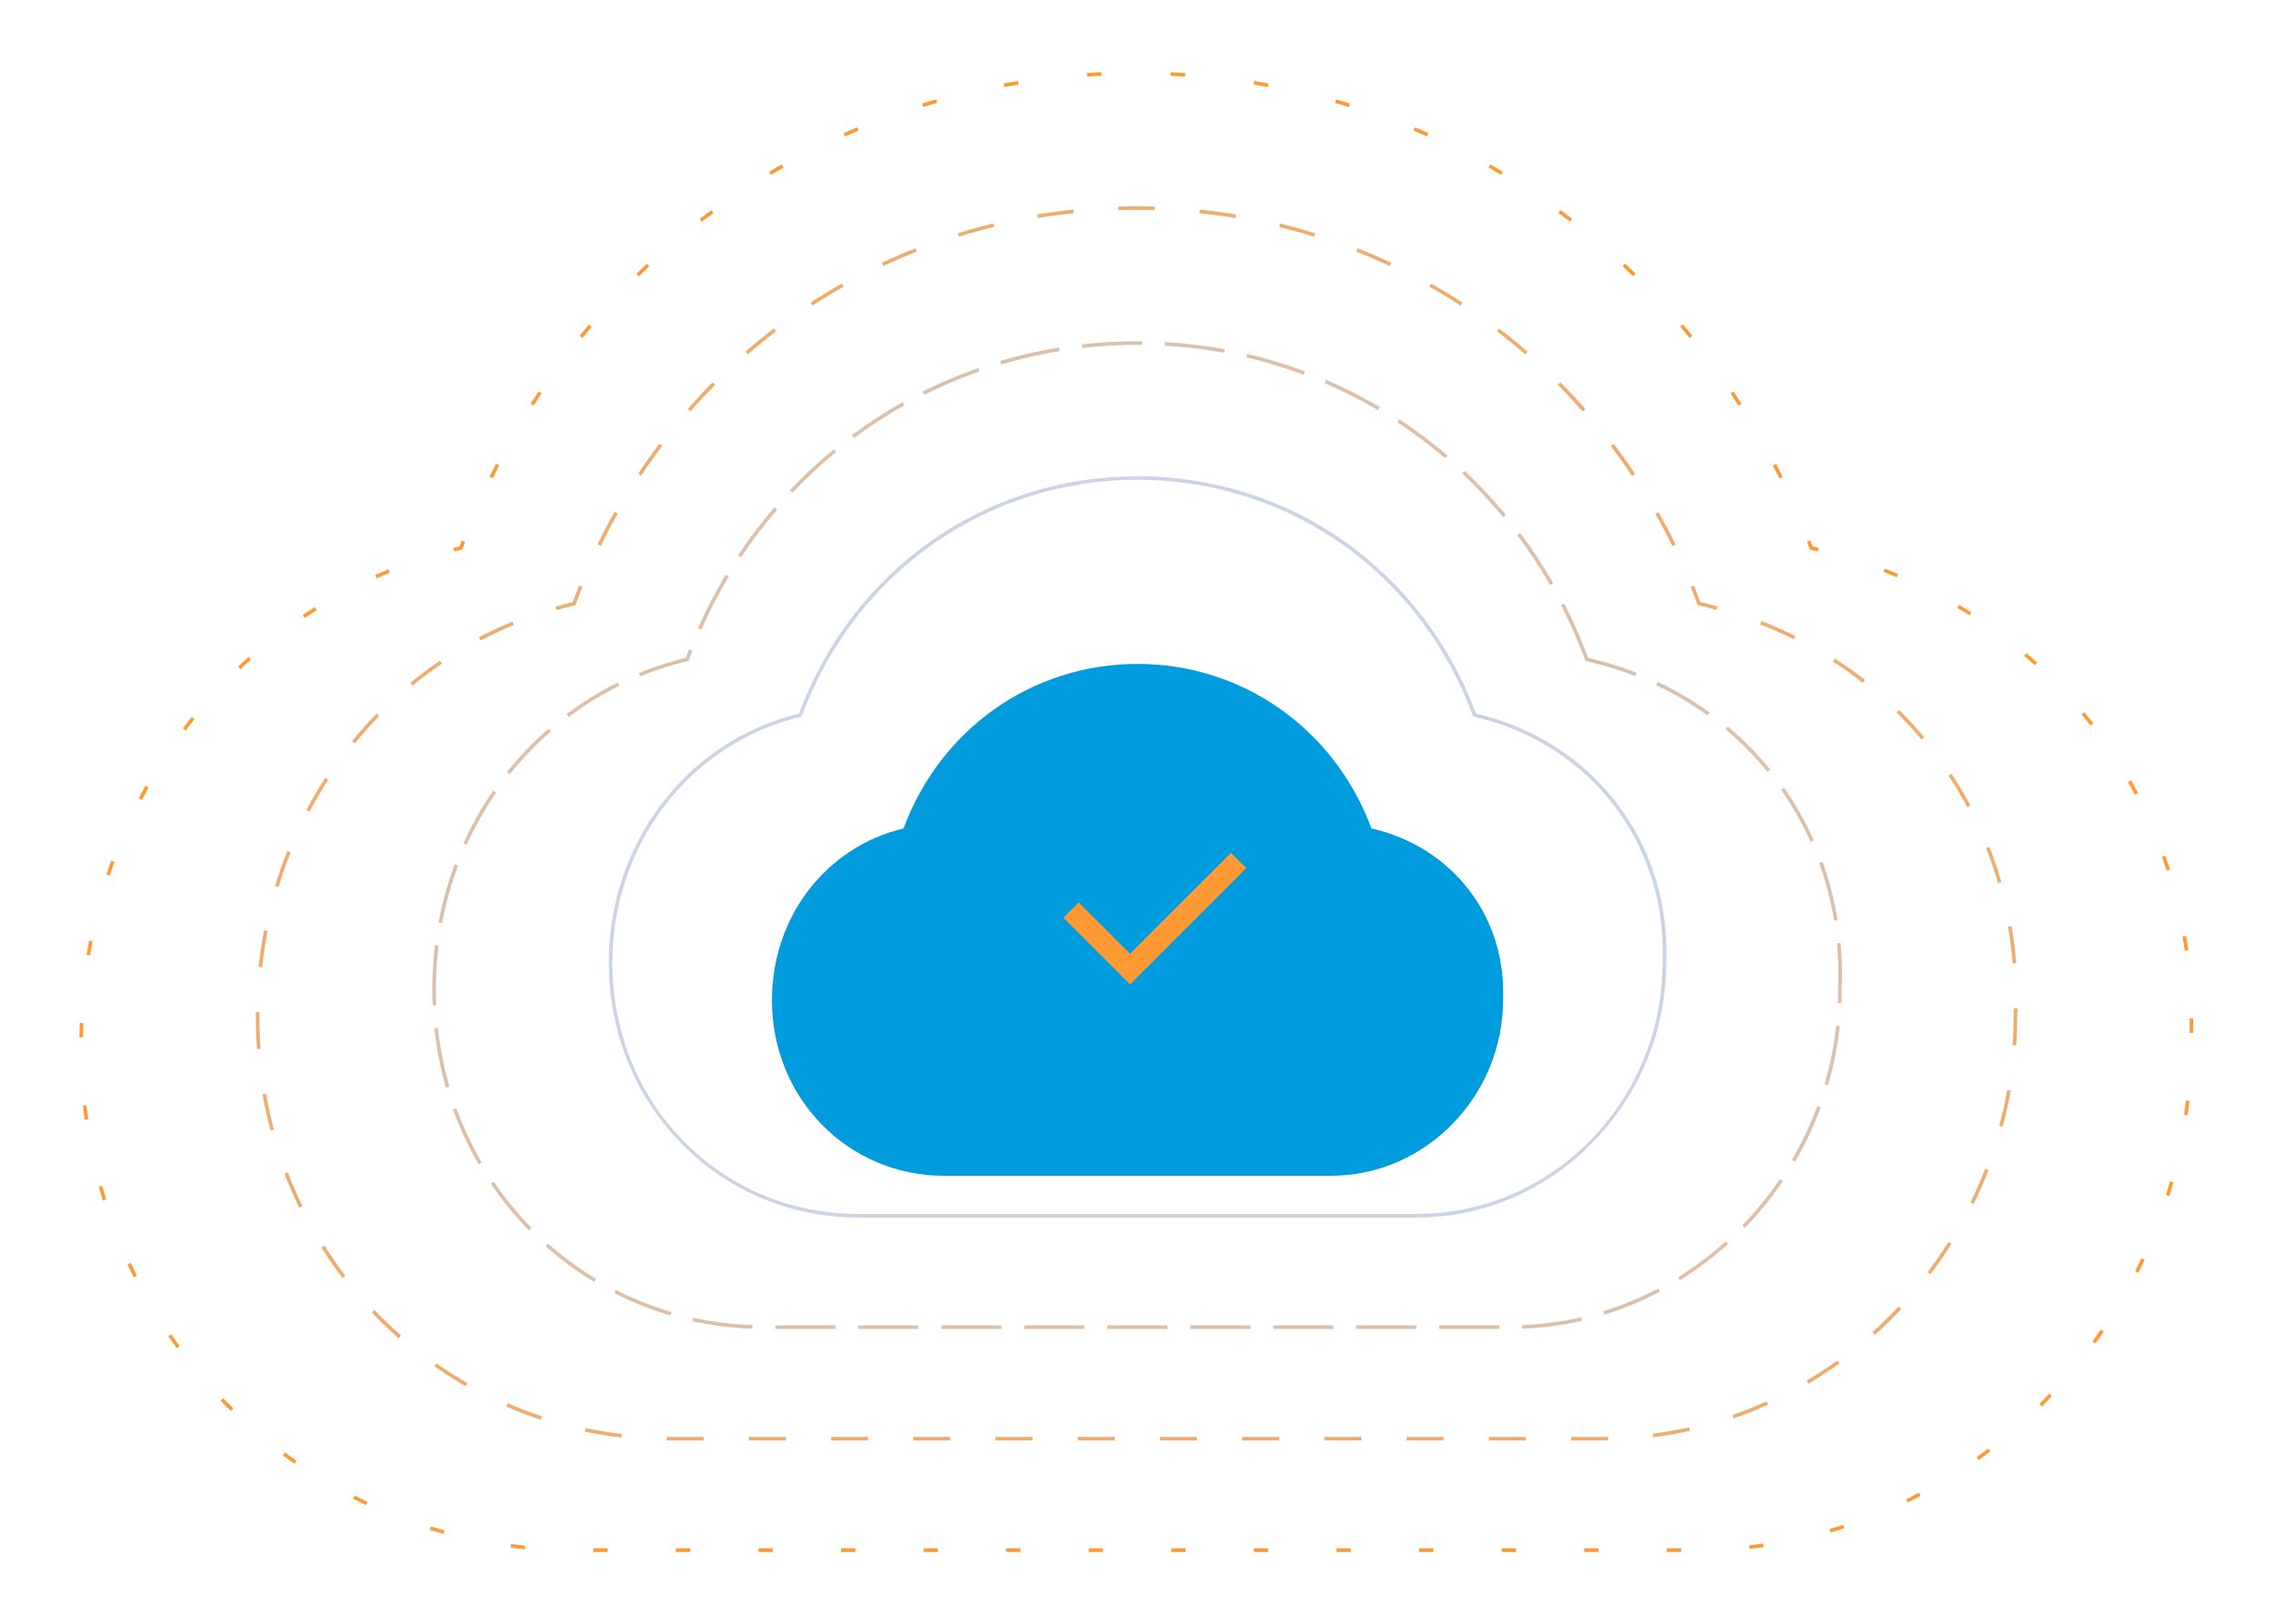 <svg width="630" height="450" viewBox="0 0 630 450" fill="none" xmlns="http://www.w3.org/2000/svg">
<g clip-path="url(#clip0_1117_3852)">
<path d="M392.66 337.42H237.87C219.3 337.42 201.93 330.17 188.96 317.01C175.92 303.78 168.74 285.95 168.74 266.83C168.74 233.65 190.4 205.29 221.44 197.77C236.36 157.79 273.16 131.98 315.28 131.98C357.4 131.98 394.2 157.8 409.12 197.77C441.6 205.28 463.26 233.65 461.82 266.85C461.82 285.41 454.64 303.04 441.6 316.46C428.47 329.98 411.1 337.42 392.69 337.42H392.66ZM315.26 132.97C273.48 132.97 236.98 158.64 222.27 198.36L222.18 198.61L221.92 198.67C191.19 205.99 169.73 234.01 169.73 266.82C169.73 305.85 199.66 336.41 237.87 336.41H392.66C430.23 336.41 460.79 305.19 460.79 266.82C462.22 233.99 440.76 205.98 408.61 198.67L408.35 198.61L408.26 198.36C393.55 158.64 357.05 132.97 315.27 132.97H315.26Z" fill="#CBD4E4"/>
<path d="M415.58 368.31H398.91V367.31H415.58V368.31ZM392.58 368.31H375.91V367.31H392.58V368.31ZM369.58 368.31H352.91V367.31H369.58V368.31ZM346.58 368.31H329.91V367.31H346.58V368.31ZM323.58 368.31H306.91V367.31H323.58V368.31ZM300.58 368.31H283.91V367.31H300.58V368.31ZM277.58 368.31H260.91V367.31H277.58V368.31ZM254.58 368.31H237.91V367.31H254.58V368.31ZM231.58 368.31H214.91V367.31H231.58V368.31ZM208.56 368.26C202.97 368.06 197.38 367.36 191.96 366.16L192.17 365.18C197.53 366.36 203.05 367.06 208.59 367.25L208.55 368.25L208.56 368.26ZM421.93 368.25L421.89 367.25C427.41 367.03 432.92 366.29 438.28 365.05L438.51 366.02C433.09 367.28 427.51 368.02 421.93 368.24V368.25ZM185.8 364.57C180.45 362.99 175.22 360.91 170.26 358.37L170.72 357.48C175.63 359.99 180.8 362.05 186.09 363.61L185.81 364.57H185.8ZM444.65 364.36L444.36 363.4C449.61 361.78 454.75 359.65 459.65 357.07L460.12 357.95C455.17 360.56 449.97 362.71 444.66 364.35L444.65 364.36ZM164.7 355.29C159.93 352.42 155.4 349.09 151.22 345.38L151.88 344.63C156.01 348.29 160.5 351.59 165.21 354.43L164.69 355.29H164.7ZM465.64 354.8L465.11 353.95C469.78 351.06 474.23 347.71 478.34 344L479.01 344.74C474.85 348.49 470.35 351.87 465.64 354.79V354.8ZM146.61 340.99C142.71 337.02 139.15 332.66 136.02 328.03L136.85 327.47C139.94 332.04 143.47 336.36 147.32 340.29L146.61 340.99ZM483.6 340.32L482.88 339.62C486.71 335.66 490.22 331.34 493.32 326.77L494.15 327.33C491.03 331.95 487.48 336.32 483.61 340.32H483.6ZM132.63 322.64C129.84 317.83 127.46 312.73 125.56 307.47L126.5 307.13C128.38 312.33 130.74 317.38 133.5 322.13L132.63 322.63V322.64ZM497.53 321.95L496.67 321.45C499.45 316.68 501.83 311.64 503.72 306.48L504.66 306.83C502.74 312.05 500.34 317.14 497.53 321.96V321.95ZM123.6 301.42C122.07 296.1 120.99 290.58 120.39 285L121.38 284.89C121.97 290.4 123.04 295.87 124.56 301.14L123.6 301.42ZM506.65 300.79L505.69 300.51C507.24 295.22 508.33 289.76 508.92 284.28L509.91 284.39C509.31 289.93 508.22 295.45 506.65 300.8V300.79ZM119.91 278.66C119.85 277.22 119.82 275.75 119.82 274.3C119.82 270.16 120.07 266 120.57 261.94L121.56 262.06C121.07 266.08 120.82 270.2 120.82 274.3C120.82 275.73 120.85 277.18 120.91 278.61L119.91 278.65V278.66ZM510.38 278.03L509.38 277.99C509.43 276.76 509.45 275.52 509.45 274.3C509.51 272.87 509.54 271.46 509.54 270.08C509.54 267.18 509.41 264.26 509.14 261.4L510.14 261.31C510.41 264.2 510.54 267.15 510.54 270.08C510.54 271.47 510.51 272.9 510.45 274.32C510.45 275.53 510.43 276.79 510.38 278.03ZM122.52 255.84L121.54 255.65C122.58 250.15 124.09 244.72 126.03 239.54L126.97 239.89C125.05 245.02 123.55 250.39 122.52 255.84ZM508.35 255.16C507.46 249.69 506.06 244.3 504.19 239.14L505.13 238.8C507.02 244.01 508.43 249.46 509.34 255L508.35 255.16ZM129.38 234.08L128.47 233.67C130.78 228.57 133.55 223.67 136.7 219.1L137.52 219.67C134.4 224.19 131.66 229.04 129.37 234.08H129.38ZM501.83 233.3C499.58 228.26 496.83 223.42 493.67 218.91L494.49 218.34C497.69 222.9 500.46 227.8 502.74 232.9L501.83 233.31V233.3ZM141.27 214.61L140.49 213.99C143.97 209.62 147.87 205.56 152.06 201.91L152.72 202.67C148.57 206.28 144.72 210.29 141.27 214.62V214.61ZM489.87 213.89C486.4 209.63 482.48 205.67 478.25 202.13L478.89 201.36C483.18 204.95 487.13 208.95 490.65 213.26L489.87 213.89ZM157.62 198.7L157.02 197.9C161.48 194.55 166.27 191.59 171.27 189.13L171.71 190.03C166.77 192.47 162.03 195.39 157.62 198.71V198.7ZM473.28 198.27C468.83 195.06 464.04 192.24 459.02 189.87L459.45 188.97C464.52 191.36 469.37 194.22 473.87 197.46L473.28 198.27ZM177.45 187.44L177.07 186.51C181.27 184.79 185.64 183.38 190.07 182.31C190.37 181.52 190.67 180.73 190.98 179.94L191.91 180.31C191.57 181.17 191.24 182.04 190.92 182.91L190.83 183.16L190.57 183.22C186.1 184.28 181.69 185.7 177.45 187.43V187.44ZM453.24 187.38C448.88 185.68 444.33 184.28 439.7 183.23L439.44 183.17L439.35 182.92C437.43 177.73 435.18 172.62 432.67 167.73L433.56 167.27C436.05 172.12 438.28 177.18 440.19 182.32C444.77 183.37 449.28 184.76 453.6 186.45L453.24 187.38ZM194.35 174.49L193.44 174.08C195.71 169 198.31 164.01 201.16 159.26L202.02 159.78C199.19 164.5 196.61 169.45 194.36 174.5L194.35 174.49ZM429.65 162.17C426.9 157.38 423.83 152.71 420.53 148.3L421.33 147.7C424.66 152.14 427.75 156.84 430.52 161.67L429.65 162.17ZM205.38 154.45L204.55 153.9C207.63 149.27 211.03 144.79 214.65 140.59L215.41 141.24C211.82 145.41 208.45 149.85 205.39 154.45H205.38ZM416.62 143.34C413.1 139.08 409.29 135 405.28 131.23L405.97 130.5C410.01 134.31 413.85 138.41 417.4 142.7L416.63 143.34H416.62ZM219.63 136.57L218.9 135.88C222.73 131.84 226.84 128.01 231.13 124.49L231.76 125.26C227.5 128.75 223.42 132.56 219.62 136.57H219.63ZM400.58 127.01C396.38 123.42 391.92 120.07 387.32 117.04L387.87 116.2C392.51 119.25 397 122.63 401.23 126.25L400.58 127.01ZM236.73 121.38L236.13 120.58C240.59 117.26 245.31 114.2 250.15 111.48L250.64 112.35C245.84 115.05 241.16 118.09 236.72 121.38H236.73ZM381.97 113.7C377.22 110.9 372.25 108.37 367.18 106.2L367.57 105.28C372.68 107.47 377.69 110.02 382.47 112.84L381.96 113.7H381.97ZM256.22 109.39L255.77 108.5C260.74 106.01 265.92 103.82 271.17 101.99L271.5 102.93C266.29 104.75 261.15 106.93 256.22 109.39ZM361.33 103.85C356.17 101.92 350.83 100.31 345.46 99.05L345.69 98.08C351.1 99.35 356.48 100.97 361.68 102.91L361.33 103.85ZM277.52 100.99L277.24 100.03C282.56 98.45 288.04 97.2 293.55 96.31L293.71 97.3C288.25 98.19 282.8 99.43 277.53 100.99H277.52ZM339.29 97.77C333.89 96.78 328.35 96.11 322.82 95.8L322.88 94.8C328.45 95.12 334.03 95.79 339.48 96.79L339.3 97.77H339.29ZM299.95 96.43L299.84 95.44C305.34 94.82 310.99 94.52 316.53 94.58V95.58C311 95.52 305.41 95.81 299.95 96.43Z" fill="#DCC0A9"/>
<path d="M475.79 169.03C474.16 168.59 472.48 168.17 470.79 167.78L470.53 167.72L470.44 167.47C469.85 165.87 469.22 164.25 468.58 162.67L469.51 162.29C470.12 163.8 470.72 165.34 471.29 166.87C472.9 167.24 474.5 167.64 476.06 168.07L475.8 169.03H475.79Z" fill="#EEAD6E"/>
<path d="M463.53 151.36C462.05 148.34 460.47 145.33 458.82 142.42L459.69 141.93C461.34 144.86 462.94 147.88 464.43 150.92L463.53 151.36ZM166.5 151.29L165.6 150.85C167.09 147.81 168.68 144.79 170.34 141.87L171.21 142.36C169.56 145.27 167.98 148.27 166.5 151.29ZM452.34 131.87C450.48 129.07 448.51 126.3 446.49 123.63L447.29 123.03C449.32 125.71 451.3 128.5 453.17 131.32L452.34 131.87ZM177.69 131.82L176.86 131.27C178.73 128.46 180.71 125.67 182.74 122.99L183.54 123.59C181.53 126.25 179.56 129.02 177.7 131.82H177.69ZM438.68 114.04C436.46 111.52 434.14 109.03 431.79 106.66L432.5 105.95C434.87 108.34 437.2 110.83 439.43 113.37L438.68 114.03V114.04ZM191.36 114L190.61 113.34C192.83 110.81 195.16 108.32 197.54 105.92L198.25 106.63C195.89 109.01 193.57 111.49 191.36 114ZM422.74 98.21C420.21 96.01 417.57 93.87 414.91 91.83L415.52 91.04C418.2 93.09 420.85 95.25 423.4 97.46L422.75 98.22L422.74 98.21ZM207.29 98.18L206.64 97.42C209.18 95.21 211.83 93.06 214.51 91.01L215.12 91.8C212.46 93.84 209.82 95.98 207.29 98.17V98.18ZM404.81 84.69C402 82.86 399.1 81.09 396.19 79.44L396.68 78.57C399.61 80.23 402.53 82.01 405.36 83.85L404.82 84.69H404.81ZM225.22 84.67L224.68 83.83C227.5 81.99 230.42 80.21 233.36 78.55L233.85 79.42C230.93 81.07 228.03 82.84 225.22 84.67ZM385.2 73.75C382.16 72.32 379.05 70.97 375.94 69.74L376.31 68.81C379.44 70.05 382.57 71.41 385.63 72.85L385.2 73.75ZM244.84 73.73L244.41 72.83C247.47 71.39 250.6 70.03 253.73 68.79L254.1 69.72C250.99 70.95 247.87 72.3 244.83 73.73H244.84ZM364.28 65.62C361.08 64.62 357.81 63.71 354.56 62.92L354.8 61.95C358.07 62.75 361.36 63.66 364.58 64.67L364.28 65.63V65.62ZM265.78 65.6L265.48 64.64C268.69 63.64 271.99 62.73 275.27 61.92L275.51 62.89C272.25 63.69 268.97 64.6 265.78 65.59V65.6ZM342.43 60.43C339.13 59.88 335.77 59.43 332.43 59.08L332.53 58.09C335.89 58.44 339.28 58.9 342.6 59.45L342.44 60.44L342.43 60.43ZM287.63 60.42L287.47 59.43C290.8 58.88 294.18 58.42 297.54 58.08L297.64 59.07C294.31 59.42 290.94 59.87 287.63 60.42ZM320.08 58.25C316.76 58.15 313.3 58.15 309.98 58.25L309.95 57.25C313.29 57.15 316.77 57.15 320.11 57.25L320.08 58.25Z" fill="#EEAD6E"/>
<path d="M154.241 169.08L153.961 168.12C155.531 167.67 157.131 167.25 158.721 166.87C159.291 165.34 159.891 163.8 160.501 162.29L161.431 162.67C160.791 164.26 160.161 165.87 159.571 167.47L159.481 167.72L159.221 167.78C157.561 168.18 155.891 168.61 154.241 169.09V169.08Z" fill="#EEAD6E"/>
<path d="M185.7 399.21C185.39 399.21 185.09 399.21 184.78 399.21V398.21C185.16 398.21 185.52 398.21 185.89 398.21H195.02V399.21H185.69H185.7ZM444.11 399.21H435.46V398.21H444.11C444.64 398.21 445.16 398.21 445.69 398.2V399.2C445.17 399.2 444.64 399.21 444.11 399.21ZM422.91 399.21H412.67V398.21H422.91V399.21ZM400.12 399.21H389.88V398.21H400.12V399.21ZM377.33 399.21H367.09V398.21H377.33V399.21ZM354.54 399.21H344.3V398.21H354.54V399.21ZM331.75 399.21H321.51V398.21H331.75V399.21ZM308.97 399.21H298.73V398.21H308.97V399.21ZM286.18 399.21H275.94V398.21H286.18V399.21ZM263.39 399.21H253.15V398.21H263.39V399.21ZM240.6 399.21H230.36V398.21H240.6V399.21ZM217.82 399.21H207.58V398.21H217.82V399.21ZM172.22 398.41C168.82 398.01 165.41 397.45 162.08 396.75L162.29 395.77C165.59 396.46 168.97 397.02 172.34 397.42L172.22 398.41ZM458.26 398.31L458.13 397.32C461.49 396.89 464.86 396.3 468.16 395.56L468.38 396.54C465.05 397.28 461.64 397.88 458.26 398.31ZM149.92 393.47C146.68 392.4 143.45 391.17 140.32 389.81L140.72 388.89C143.82 390.24 147.03 391.46 150.23 392.51L149.92 393.46V393.47ZM480.51 393.1L480.18 392.15C483.37 391.05 486.56 389.78 489.65 388.38L490.06 389.29C486.94 390.7 483.73 391.98 480.51 393.09V393.1ZM129.06 384.17C126.1 382.48 123.19 380.62 120.39 378.66L120.96 377.84C123.74 379.78 126.63 381.62 129.56 383.3L129.06 384.17ZM501.23 383.48L500.72 382.62C503.63 380.9 506.49 379.02 509.24 377.04L509.82 377.85C507.05 379.85 504.15 381.74 501.22 383.48H501.23ZM110.49 370.88C107.93 368.63 105.44 366.23 103.08 363.75L103.8 363.06C106.13 365.52 108.6 367.89 111.14 370.12L110.48 370.87L110.49 370.88ZM519.64 369.95L518.97 369.21C521.48 366.95 523.93 364.55 526.25 362.08L526.98 362.76C524.64 365.26 522.17 367.67 519.64 369.95ZM94.91 354.16C92.84 351.44 90.87 348.6 89.06 345.71L89.91 345.18C91.71 348.04 93.67 350.86 95.72 353.56L94.92 354.17L94.91 354.16ZM535.09 353.12L534.29 352.52C536.33 349.82 538.28 347 540.08 344.13L540.93 344.66C539.11 347.55 537.15 350.4 535.1 353.12H535.09ZM82.94 334.7C81.45 331.64 80.07 328.47 78.85 325.27L79.78 324.91C80.99 328.08 82.36 331.22 83.84 334.26L82.94 334.7ZM547.05 333.67L546.15 333.23C547.64 330.19 549.01 327.05 550.23 323.9L551.16 324.26C549.93 327.44 548.55 330.6 547.04 333.67H547.05ZM74.97 313.29C74.1 310.01 73.35 306.63 72.76 303.26L73.74 303.09C74.33 306.44 75.07 309.79 75.93 313.04L74.96 313.3L74.97 313.29ZM555.08 312.28L554.12 312.02C555 308.75 555.74 305.4 556.33 302.07L557.31 302.24C556.72 305.59 555.97 308.97 555.08 312.27V312.28ZM71.22 290.76C71.01 287.8 70.9 284.78 70.9 281.78V280.49H71.91V281.77C71.91 284.74 72.01 287.73 72.22 290.67L71.22 290.74V290.76ZM558.83 289.75L557.83 289.68C558.01 287.07 558.1 284.41 558.1 281.79C558.13 281 558.16 280.24 558.18 279.48L559.18 279.5C559.16 280.27 559.14 281.04 559.1 281.81C559.1 284.44 559.01 287.12 558.83 289.75ZM72.65 268.04L71.66 267.93C72.03 264.52 72.55 261.11 73.2 257.77L74.18 257.96C73.54 261.27 73.02 264.66 72.65 268.04ZM557.83 266.99C557.56 263.61 557.13 260.2 556.56 256.88L557.55 256.71C558.12 260.06 558.56 263.49 558.83 266.91L557.83 266.99ZM77.19 245.84L76.23 245.55C77.23 242.28 78.37 239.01 79.64 235.86L80.57 236.23C79.31 239.36 78.18 242.6 77.19 245.84ZM553.77 244.71C552.83 241.45 551.72 238.2 550.49 235.06L551.42 234.69C552.67 237.86 553.78 241.13 554.73 244.43L553.77 244.71ZM85.82 224.91L84.94 224.44C86.54 221.43 88.29 218.45 90.15 215.58L90.99 216.12C89.15 218.96 87.41 221.91 85.83 224.9L85.82 224.91ZM545.26 223.72C543.67 220.73 541.92 217.79 540.06 214.96L540.89 214.41C542.77 217.26 544.54 220.23 546.14 223.25L545.26 223.72ZM98.34 206.04L97.56 205.41C99.72 202.76 102.03 200.18 104.4 197.75L105.11 198.45C102.75 200.86 100.47 203.42 98.33 206.05L98.34 206.04ZM532.59 204.96C530.41 202.37 528.09 199.85 525.68 197.48L526.38 196.77C528.81 199.17 531.16 201.71 533.35 204.32L532.58 204.96H532.59ZM114.33 190.01L113.7 189.24C116.34 187.07 119.12 185.01 121.94 183.1L122.5 183.93C119.7 185.82 116.95 187.87 114.33 190.02V190.01ZM516.32 189.24C513.67 187.16 510.88 185.17 508.03 183.33L508.57 182.49C511.45 184.35 514.26 186.35 516.94 188.45L516.32 189.24ZM133.21 177.51L132.75 176.63C135.77 175.05 138.9 173.58 142.07 172.28L142.45 173.2C139.31 174.49 136.21 175.95 133.22 177.51H133.21ZM497.17 177.16C494.15 175.65 491.01 174.26 487.86 173.03L488.23 172.1C491.41 173.35 494.57 174.75 497.62 176.27L497.17 177.16Z" fill="#EEAD6E"/>
<path d="M503.83 152.79C503.18 152.63 502.54 152.48 501.89 152.33L501.63 152.27L501.54 152.02C501.31 151.4 501.07 150.77 500.84 150.15L501.77 149.79C501.98 150.33 502.18 150.87 502.38 151.41C502.94 151.54 503.51 151.67 504.07 151.81L503.84 152.78L503.83 152.79Z" fill="#FF9933"/>
<path d="M493.2 132.61C492.61 131.4 492 130.2 491.39 129L492.28 128.54C492.9 129.74 493.51 130.95 494.1 132.17L493.2 132.61ZM136.57 132.54L135.67 132.1C136.27 130.89 136.87 129.68 137.49 128.49L138.38 128.95C137.77 130.14 137.16 131.34 136.57 132.55V132.54ZM481.85 112.42C481.12 111.29 480.39 110.16 479.64 109.04L480.47 108.49C481.22 109.61 481.96 110.74 482.69 111.89L481.85 112.43V112.42ZM147.92 112.38L147.08 111.84C147.81 110.71 148.54 109.58 149.29 108.46L150.12 109.01C149.38 110.12 148.65 111.24 147.92 112.37V112.38ZM468.29 93.65C467.44 92.61 466.58 91.57 465.71 90.55L466.47 89.9C467.34 90.93 468.21 91.97 469.06 93.02L468.28 93.65H468.29ZM161.46 93.65L160.68 93.02C161.53 91.98 162.39 90.94 163.26 89.92L164.02 90.57C163.15 91.59 162.3 92.62 161.45 93.66L161.46 93.65ZM177.06 76.59L176.36 75.87C177.33 74.93 178.3 74 179.28 73.08L179.96 73.81C178.98 74.73 178.01 75.65 177.05 76.59H177.06ZM452.66 76.57C451.7 75.63 450.72 74.71 449.74 73.79L450.42 73.06C451.41 73.98 452.38 74.91 453.35 75.85L452.65 76.57H452.66ZM194.54 61.45L193.93 60.66C195 59.84 196.08 59.03 197.16 58.23L197.75 59.03C196.67 59.82 195.6 60.63 194.54 61.45ZM435.17 61.43C434.11 60.61 433.03 59.81 431.95 59.01L432.54 58.21C433.62 59.01 434.7 59.82 435.77 60.64L435.16 61.43H435.17ZM213.68 48.46L213.17 47.6C214.33 46.91 215.5 46.23 216.67 45.56L217.16 46.43C215.99 47.09 214.83 47.77 213.68 48.46ZM416.03 48.44C414.88 47.75 413.72 47.08 412.55 46.42L413.04 45.55C414.21 46.22 415.38 46.89 416.53 47.58L416.02 48.44H416.03ZM234.22 37.81L233.81 36.9C235.04 36.35 236.28 35.81 237.53 35.29L237.92 36.21C236.68 36.73 235.45 37.27 234.22 37.81ZM395.5 37.8C394.28 37.26 393.05 36.72 391.81 36.2L392.2 35.28C393.44 35.8 394.68 36.34 395.91 36.89L395.5 37.8ZM373.87 29.66C372.59 29.26 371.31 28.88 370.02 28.51L370.3 27.55C371.59 27.92 372.88 28.31 374.17 28.71L373.87 29.67V29.66ZM255.88 29.65L255.58 28.69C256.87 28.29 258.17 27.9 259.47 27.53L259.75 28.49C258.46 28.86 257.17 29.25 255.88 29.65ZM351.42 24.11C350.1 23.87 348.78 23.64 347.45 23.42L347.61 22.43C348.94 22.65 350.27 22.88 351.6 23.13L351.42 24.11ZM278.36 24.11L278.18 23.13C279.5 22.88 280.83 22.65 282.17 22.43L282.33 23.42C281 23.64 279.68 23.87 278.36 24.11ZM328.47 21.23C327.13 21.14 325.79 21.06 324.45 21L324.5 20C325.85 20.06 327.2 20.14 328.54 20.23L328.47 21.23ZM301.31 21.23L301.24 20.23C302.58 20.14 303.93 20.06 305.28 20L305.33 21C303.99 21.06 302.65 21.14 301.31 21.23Z" fill="#FF9933"/>
<path d="M125.93 152.81L125.68 151.84C126.24 151.7 126.8 151.56 127.37 151.42C127.57 150.88 127.78 150.34 127.98 149.8L128.91 150.16C128.67 150.78 128.44 151.4 128.21 152.03L128.12 152.28L127.86 152.34C127.21 152.49 126.57 152.65 125.92 152.82L125.93 152.81Z" fill="#FF9933"/>
<path d="M465.95 430.11H461.97V429.11H465.95V430.11ZM443.06 430.11H439.08V429.11H443.06V430.11ZM420.18 430.11H416.2V429.11H420.18V430.11ZM397.29 430.11H393.31V429.11H397.29V430.11ZM374.4 430.11H370.42V429.11H374.4V430.11ZM351.51 430.11H347.53V429.11H351.51V430.11ZM328.62 430.11H324.64V429.11H328.62V430.11ZM305.74 430.11H301.76V429.11H305.74V430.11ZM282.85 430.11H278.87V429.11H282.85V430.11ZM259.96 430.11H255.98V429.11H259.96V430.11ZM237.07 430.11H233.09V429.11H237.07V430.11ZM214.19 430.11H210.21V429.11H214.19V430.11ZM191.3 430.11H187.32V429.11H191.3V430.11ZM168.41 430.11H164.43V429.11H168.41V430.11ZM145.5 429.37C144.17 429.23 142.85 429.08 141.53 428.9L141.66 427.91C142.97 428.08 144.28 428.24 145.6 428.38L145.5 429.37ZM484.88 429.26L484.77 428.27C486.09 428.12 487.4 427.95 488.7 427.77L488.84 428.76C487.52 428.95 486.2 429.12 484.88 429.27V429.26ZM122.96 425.11C121.67 424.75 120.4 424.38 119.13 423.99L119.42 423.03C120.68 423.42 121.95 423.79 123.22 424.15L122.95 425.11H122.96ZM507.36 424.74L507.08 423.78C508.35 423.41 509.62 423.01 510.88 422.6L511.19 423.55C509.92 423.96 508.65 424.36 507.36 424.73V424.74ZM101.46 417.13C100.26 416.56 99.06 415.98 97.88 415.38L98.33 414.49C99.5 415.09 100.69 415.66 101.88 416.23L101.45 417.13H101.46ZM528.76 416.42L528.32 415.52C529.51 414.94 530.69 414.34 531.86 413.72L532.33 414.6C531.15 415.22 529.96 415.83 528.76 416.41V416.42ZM81.62 405.66C80.53 404.9 79.45 404.12 78.38 403.33L78.98 402.53C80.04 403.32 81.11 404.09 82.2 404.84L81.63 405.66H81.62ZM548.45 404.63L547.87 403.82C548.94 403.05 550.01 402.26 551.06 401.46L551.67 402.25C550.61 403.06 549.54 403.85 548.46 404.63H548.45ZM63.96 391.02C63.01 390.09 62.07 389.14 61.15 388.18L61.87 387.49C62.79 388.44 63.72 389.38 64.66 390.31L63.96 391.02ZM565.94 389.79L565.23 389.08C566.16 388.15 567.09 387.2 567.99 386.24L568.72 386.93C567.81 387.9 566.88 388.85 565.94 389.79ZM48.98 373.64C48.2 372.56 47.43 371.47 46.67 370.37L47.5 369.81C48.25 370.9 49.01 371.99 49.79 373.06L48.98 373.65V373.64ZM580.81 372.32L580 371.73C580.77 370.66 581.53 369.58 582.27 368.49L583.1 369.05C582.35 370.15 581.59 371.24 580.81 372.32ZM37.06 354.02C36.46 352.83 35.88 351.62 35.32 350.41L36.23 349.99C36.79 351.2 37.37 352.39 37.96 353.57L37.07 354.02H37.06ZM592.69 352.72L591.8 352.27C592.39 351.09 592.97 349.9 593.53 348.71L594.44 349.13C593.88 350.33 593.3 351.53 592.7 352.72H592.69ZM28.5 332.72C28.11 331.45 27.73 330.17 27.37 328.89L28.33 328.62C28.69 329.9 29.06 331.16 29.45 332.42L28.49 332.72H28.5ZM601.29 331.48L600.33 331.18C600.73 329.92 601.1 328.65 601.46 327.38L602.42 327.65C602.06 328.93 601.68 330.21 601.28 331.48H601.29ZM23.47 310.34C23.28 309.03 23.11 307.71 22.96 306.38L23.95 306.26C24.1 307.58 24.27 308.89 24.46 310.19L23.47 310.33V310.34ZM606.35 309.1L605.36 308.96C605.55 307.65 605.71 306.34 605.86 305.03L606.85 305.14C606.7 306.47 606.53 307.79 606.34 309.1H606.35ZM23 287.47H22C22.02 286.13 22.05 284.8 22.1 283.47L23.1 283.51C23.05 284.83 23.02 286.14 23 287.47ZM607.86 286.23L606.86 286.21C606.89 285.12 606.9 284.03 606.9 282.94V282.25H607.9V282.95C607.9 284.04 607.9 285.14 607.86 286.24V286.23ZM24.98 264.77L23.99 264.61C24.21 263.29 24.44 261.98 24.69 260.68L25.67 260.87C25.42 262.16 25.19 263.47 24.97 264.77H24.98ZM605.54 263.47C605.36 262.16 605.15 260.85 604.93 259.55L605.92 259.38C606.14 260.69 606.35 262.01 606.53 263.33L605.54 263.47ZM30.43 242.65L29.48 242.33C29.9 241.06 30.34 239.81 30.79 238.56L31.73 238.9C31.28 240.14 30.85 241.39 30.43 242.65ZM600.5 241.27C600.1 240 599.67 238.75 599.23 237.5L600.17 237.17C600.61 238.43 601.04 239.69 601.45 240.97L600.5 241.27ZM39.32 221.69L38.43 221.23C39.05 220.05 39.68 218.88 40.33 217.72L41.2 218.21C40.56 219.36 39.93 220.52 39.32 221.69ZM591.71 220.24C591.1 219.07 590.46 217.9 589.81 216.75L590.68 216.26C591.34 217.42 591.97 218.59 592.59 219.77L591.7 220.23L591.71 220.24ZM51.48 202.44L50.68 201.84C51.48 200.78 52.3 199.73 53.13 198.69L53.91 199.31C53.09 200.34 52.28 201.38 51.48 202.44ZM579.41 201.08C578.6 200.04 577.78 199 576.94 197.98L577.71 197.35C578.56 198.38 579.39 199.42 580.2 200.47L579.41 201.08ZM66.65 185.46L65.96 184.73C66.93 183.81 67.91 182.91 68.9 182.03L69.57 182.78C68.58 183.66 67.61 184.55 66.65 185.46ZM563.97 184.36C563 183.47 562.01 182.6 561 181.74L561.65 180.98C562.66 181.85 563.66 182.73 564.64 183.62L563.97 184.36ZM84.45 171.25L83.9 170.42C85.01 169.68 86.13 168.96 87.26 168.25L87.79 169.1C86.67 169.8 85.56 170.52 84.46 171.26L84.45 171.25ZM545.88 170.55C544.77 169.84 543.65 169.15 542.51 168.48L543.02 167.62C544.16 168.3 545.29 169 546.41 169.71L545.87 170.55H545.88ZM104.39 160.26L103.98 159.35C105.2 158.81 106.43 158.28 107.66 157.78L108.04 158.71C106.81 159.21 105.59 159.73 104.38 160.27L104.39 160.26ZM525.72 159.99C524.51 159.48 523.28 158.98 522.04 158.5L522.4 157.57C523.64 158.05 524.88 158.55 526.1 159.07L525.71 159.99H525.72Z" fill="#FF9933"/>
<g filter="url(#filter0_d_1117_3852)">
<path d="M380.111 215.59C369.981 188.24 344.651 170 315.271 170C285.891 170 260.561 188.23 250.431 215.59C229.161 220.65 213.961 239.9 213.961 263.21C213.961 290.56 235.241 311.84 261.581 311.84H368.971C395.311 311.84 416.591 289.55 416.591 263.21C417.601 239.91 402.411 220.66 380.121 215.59H380.111Z" fill="#009CDE"/>
</g>
<path d="M313.2 272.81L294.73 254.35L298.97 250.1L313.2 264.33L341.18 236.35L345.42 240.6L313.2 272.81Z" fill="#FF9933"/>
</g>
<defs>
<filter id="filter0_d_1117_3852" x="173.961" y="144" width="282.678" height="221.84" filterUnits="userSpaceOnUse" color-interpolation-filters="sRGB">
<feFlood flood-opacity="0" result="BackgroundImageFix"/>
<feColorMatrix in="SourceAlpha" type="matrix" values="0 0 0 0 0 0 0 0 0 0 0 0 0 0 0 0 0 0 127 0" result="hardAlpha"/>
<feOffset dy="14"/>
<feGaussianBlur stdDeviation="20"/>
<feComposite in2="hardAlpha" operator="out"/>
<feColorMatrix type="matrix" values="0 0 0 0 0 0 0 0 0 0.612 0 0 0 0 0.871 0 0 0 0.3 0"/>
<feBlend mode="normal" in2="BackgroundImageFix" result="effect1_dropShadow_1117_3852"/>
<feBlend mode="normal" in="SourceGraphic" in2="effect1_dropShadow_1117_3852" result="shape"/>
</filter>
<clipPath id="clip0_1117_3852">
<rect width="585.89" height="410.11" fill="white" transform="translate(22 20)"/>
</clipPath>
</defs>
</svg>
